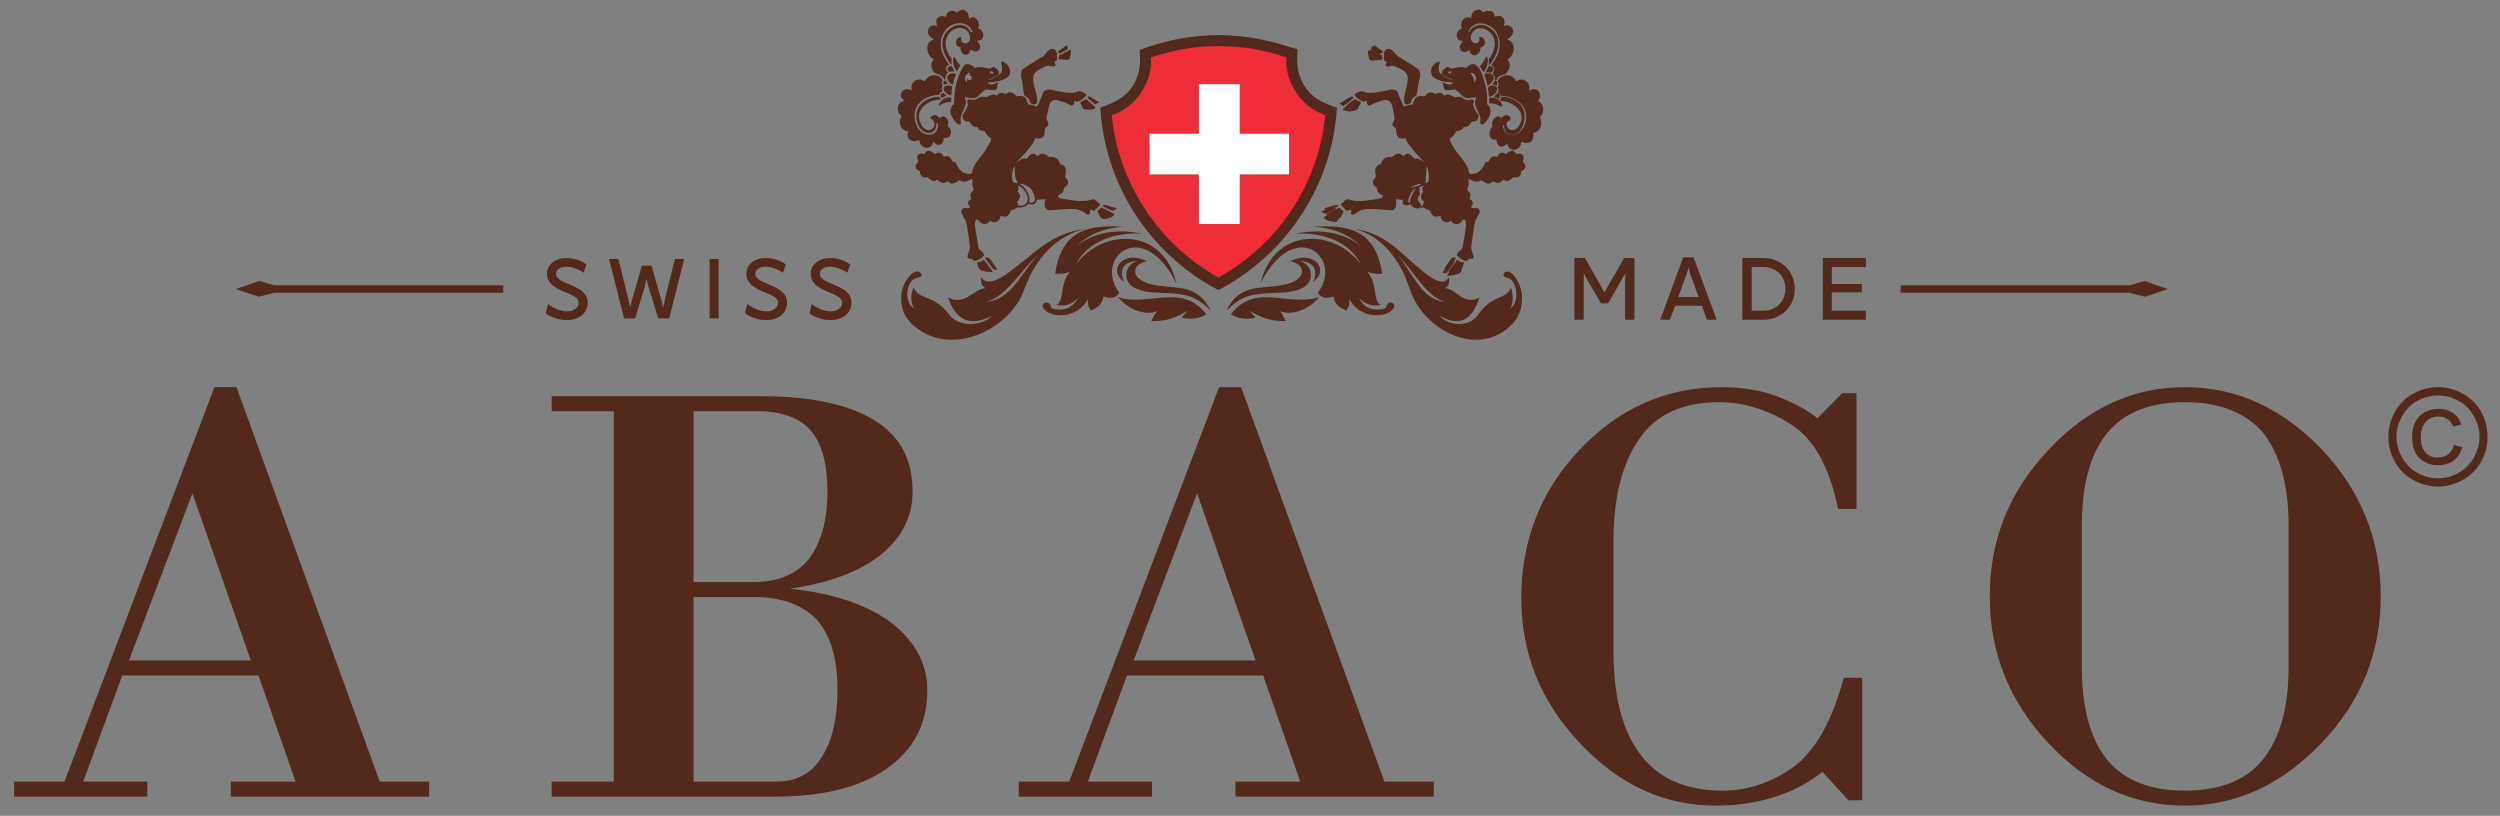 <?xml version="1.0" encoding="UTF-8" standalone="no"?>
<!-- Created with Inkscape (http://www.inkscape.org/) -->

<svg
   xmlns:dc="http://purl.org/dc/elements/1.1/"
   xmlns:cc="http://creativecommons.org/ns#"
   xmlns:rdf="http://www.w3.org/1999/02/22-rdf-syntax-ns#"
   xmlns:svg="http://www.w3.org/2000/svg"
   xmlns="http://www.w3.org/2000/svg"
   xmlns:sodipodi="http://sodipodi.sourceforge.net/DTD/sodipodi-0.dtd"
   xmlns:inkscape="http://www.inkscape.org/namespaces/inkscape"
   width="475"
   height="155"
   viewBox="0 0 125.677 41.01"
   version="1.1"
   id="svg8"
   inkscape:version="0.92.3 (2405546, 2018-03-11)"
   sodipodi:docname="Logo.svg">
  <rect x="0" y="0" width="125.677" height="41.01" fill="#808080" stroke="none"/>
  <defs
     id="defs2">
    <pattern
       y="0"
       x="0"
       height="6"
       width="6"
       patternUnits="userSpaceOnUse"
       id="EMFhbasepattern" />
  </defs>
  <sodipodi:namedview
     id="base"
     pagecolor="#ffffff"
     bordercolor="#666666"
     borderopacity="1.0"
     inkscape:pageopacity="0.0"
     inkscape:pageshadow="2"
     inkscape:zoom="1.4"
     inkscape:cx="200.61155"
     inkscape:cy="161.28617"
     inkscape:document-units="mm"
     inkscape:current-layer="layer1"
     showgrid="false"
     inkscape:pagecheckerboard="true"
     inkscape:window-width="1920"
     inkscape:window-height="1027"
     inkscape:window-x="1912"
     inkscape:window-y="-8"
     inkscape:window-maximized="1"
     units="px" />
  <g
     inkscape:label="Ebene 1"
     inkscape:groupmode="layer"
     id="layer1"
     transform="translate(0,-255.99)">
    <path
       id="path13"
       d="m 60.262,260.22 h 2.065 v 2.483 h 2.484 v 2.063 h -2.484 v 2.483 h -2.065 v -2.483 h -2.484 v -2.063 h 2.484 z"
       style="fill:#ffffff;fill-opacity:1;fill-rule:evenodd;stroke:none;stroke-width:0.444"
       inkscape:connector-curvature="0" />
    <path
       id="path15"
       d="m 57.476,258.576 c 0.017,0.319 0.034,0.621 -0.05,0.973 -0.134,0.57 -0.386,0.973 -0.739,1.292 -0.319,0.285 -0.722,0.47 -1.192,0.637 l 0.034,0.268 c 0.168,1.795 0.772,3.472 1.729,4.932 0.957,1.459 2.266,2.684 3.844,3.556 l 0.168,0.084 0.151,-0.084 c 1.578,-0.872 2.887,-2.097 3.844,-3.556 0.957,-1.459 1.561,-3.137 1.729,-4.932 l 0.034,-0.268 c -0.369,-0.134 -0.705,-0.268 -0.974,-0.453 -0.319,-0.235 -0.571,-0.52 -0.772,-0.956 -0.134,-0.302 -0.201,-0.554 -0.235,-0.822 -0.017,-0.218 0,-0.436 0,-0.688 l -0.285,-0.101 c -0.42,-0.117 -0.822,-0.252 -1.242,-0.336 -0.252,-0.05 -0.504,-0.084 -0.755,-0.134 v 0 c -0.252,-0.034 -0.504,-0.05 -0.755,-0.067 -0.134,-0.017 -0.252,-0.017 -0.369,-0.017 -0.117,-0.017 -0.235,-0.017 -0.369,-0.017 v 0 c -0.168,0 -0.319,0.017 -0.487,0.017 -0.151,0 -0.302,0.017 -0.47,0.034 -0.504,0.034 -1.007,0.117 -1.494,0.235 -0.453,0.101 -0.89,0.235 -1.343,0.403 z m 2.786,1.644 h 2.065 v 2.483 h 2.484 v 2.063 h -2.484 v 2.483 h -2.065 v -2.483 h -2.484 v -2.063 h 2.484 z"
       style="fill:#ed2e38;fill-opacity:1;fill-rule:nonzero;stroke:none;stroke-width:0.444"
       inkscape:connector-curvature="0" />
    <path
       id="path17"
       d="m 28.488,268.96 c -0.571,0 -0.99,0.319 -0.99,0.788 0,0.973 1.595,0.889 1.595,1.459 0,0.268 -0.285,0.436 -0.571,0.436 -0.352,0 -0.705,-0.168 -0.974,-0.369 l -0.117,0.47 c 0.101,0.084 0.52,0.336 1.074,0.336 0.587,0 1.041,-0.336 1.041,-0.872 0,-0.956 -1.595,-0.872 -1.595,-1.459 0,-0.218 0.235,-0.352 0.52,-0.352 0.336,0 0.705,0.185 0.873,0.302 l 0.134,-0.419 c -0.084,-0.067 -0.47,-0.319 -0.99,-0.319 z m 94.079,6.492 c 0.42,0 0.822,0.101 1.225,0.319 0.403,0.218 0.705,0.52 0.94,0.923 0.218,0.403 0.319,0.822 0.319,1.258 0,0.436 -0.101,0.839 -0.319,1.241 -0.218,0.403 -0.537,0.705 -0.923,0.923 -0.403,0.218 -0.822,0.336 -1.242,0.336 -0.436,0 -0.856,-0.117 -1.259,-0.336 -0.386,-0.218 -0.705,-0.52 -0.923,-0.923 -0.218,-0.403 -0.319,-0.805 -0.319,-1.241 0,-0.436 0.101,-0.856 0.336,-1.258 0.218,-0.403 0.537,-0.705 0.923,-0.923 0.403,-0.218 0.822,-0.319 1.242,-0.319 z m 0,0.419 c -0.352,0 -0.705,0.084 -1.041,0.268 -0.319,0.168 -0.587,0.436 -0.772,0.772 -0.185,0.336 -0.285,0.671 -0.285,1.04 0,0.352 0.101,0.705 0.285,1.04 0.185,0.319 0.436,0.587 0.772,0.772 0.336,0.185 0.671,0.268 1.041,0.268 0.352,0 0.705,-0.084 1.024,-0.268 0.336,-0.185 0.587,-0.453 0.772,-0.772 0.185,-0.336 0.285,-0.688 0.285,-1.04 0,-0.369 -0.101,-0.705 -0.285,-1.04 -0.185,-0.336 -0.453,-0.604 -0.772,-0.772 -0.336,-0.185 -0.688,-0.268 -1.024,-0.268 z m 0.789,2.483 0.42,0.117 c -0.067,0.285 -0.218,0.503 -0.42,0.671 -0.218,0.151 -0.487,0.235 -0.789,0.235 -0.386,0 -0.705,-0.117 -0.957,-0.369 -0.235,-0.252 -0.352,-0.604 -0.352,-1.057 0,-0.285 0.05,-0.537 0.168,-0.755 0.101,-0.218 0.269,-0.369 0.47,-0.486 0.201,-0.101 0.436,-0.168 0.688,-0.168 0.302,0 0.554,0.084 0.739,0.218 0.201,0.134 0.336,0.336 0.403,0.57 l -0.403,0.101 c -0.067,-0.168 -0.151,-0.285 -0.285,-0.369 -0.134,-0.101 -0.285,-0.134 -0.453,-0.134 -0.269,0 -0.47,0.084 -0.638,0.268 -0.168,0.185 -0.252,0.436 -0.252,0.772 0,0.336 0.084,0.604 0.235,0.772 0.168,0.168 0.369,0.252 0.604,0.252 0.201,0 0.386,-0.05 0.537,-0.168 0.151,-0.117 0.235,-0.268 0.285,-0.47 z m -27.813,-7.649 h 11.481 c 0.386,0.101 0.806,0.201 0.806,0.201 0.151,-0.05 1.158,-0.386 1.158,-0.386 0,0 -0.974,-0.319 -1.158,-0.403 0,0 -0.403,0.101 -0.789,0.218 H 95.544 Z m -70.245,0 H 13.818 c -0.403,0.101 -0.806,0.201 -0.806,0.201 -0.151,-0.05 -1.158,-0.386 -1.158,-0.386 0,0 0.974,-0.319 1.158,-0.403 0,0 0.403,0.101 0.789,0.218 h 11.498 z m 50.019,-10.686 c 0,0.017 -0.017,0.034 -0.034,0.067 0.067,0.084 0.084,0.117 0.017,0.252 -0.017,0.034 0.034,0.084 0.034,0.134 0,0.084 -0.017,0.101 -0.034,0.168 0.034,0.017 0.084,0.034 0.117,0.067 0.05,0.067 0.05,0.084 0.067,0.117 0.436,-0.034 1.057,0.268 1.192,0.738 0.034,0.117 0.034,0.101 0.05,0.235 0,0.067 0,0.151 -0.017,0.235 -0.034,0.168 -0.084,0.336 -0.185,0.453 -0.201,0.285 -0.604,0.386 -0.839,0.151 -0.084,-0.084 -0.134,-0.218 -0.134,-0.352 h 0.067 c -0.05,0.319 0.235,0.554 0.537,0.453 0.285,-0.101 0.42,-0.403 0.47,-0.688 0.034,-0.201 0.017,-0.403 -0.034,-0.554 -0.117,-0.285 -0.386,-0.486 -0.671,-0.57 -0.117,-0.05 -0.319,-0.067 -0.436,-0.067 l -0.05,0.101 v 0.017 l -0.034,0.05 c 0.034,0.05 0.05,0.034 0.168,0.05 0.252,0.034 0.403,0.101 0.604,0.252 0.201,0.151 0.352,0.369 0.319,0.654 0,0 0,0.017 0,0.017 -0.034,0.117 -0.084,0.252 -0.151,0.352 -0.084,0.117 -0.201,0.185 -0.319,0.185 -0.185,-0.017 -0.302,-0.168 -0.285,-0.352 0.017,-0.017 0.017,-0.034 0.034,-0.05 0.067,-0.084 0.117,-0.084 0.168,-0.117 -0.017,-0.017 -0.017,-0.034 -0.034,-0.05 0.017,0 0.034,-0.017 0.05,-0.017 -0.034,-0.134 -0.252,-0.285 -0.453,-0.05 -0.017,0.017 0,0.017 -0.034,0.017 0,0 -0.218,-0.201 -0.386,0.067 -0.017,0.034 -0.034,0.05 -0.034,0.084 -0.067,0.117 -0.034,0.235 -0.017,0.302 -0.05,0.034 -0.101,0.084 -0.117,0.168 -0.017,0.05 -0.034,0.101 -0.034,0.168 0,0.185 0.084,0.319 0.269,0.302 0.067,0 -0.017,0 0.101,0.05 -0.017,0.302 0.269,0.403 0.436,0.218 0.034,-0.017 0.05,-0.05 0.067,-0.067 0.05,0.05 0.034,0.117 0.117,0.218 0.134,0.151 0.352,0.117 0.487,-0.017 0.101,-0.101 0.101,-0.168 0.134,-0.302 0.084,0.05 0.151,0.067 0.252,0.067 0.067,0 0.151,-0.017 0.201,-0.05 0.067,-0.05 0.117,-0.134 0.134,-0.218 0,-0.017 0,-0.05 0,-0.067 0,0 0,-0.017 0,-0.017 0.017,-0.067 0,-0.117 -0.017,-0.134 0.084,-0.034 0.285,-0.067 0.369,-0.285 0.034,-0.084 0.05,-0.151 0.05,-0.235 0,-0.067 -0.017,-0.134 -0.034,-0.218 -0.017,-0.034 -0.034,-0.05 -0.05,-0.067 0.05,-0.05 0.101,-0.084 0.134,-0.168 0.034,-0.084 0.05,-0.151 0.05,-0.235 0,-0.101 -0.034,-0.201 -0.101,-0.285 -0.05,-0.084 -0.101,-0.101 -0.185,-0.134 0.067,-0.05 0.101,-0.084 0.117,-0.185 0.017,-0.034 0.017,-0.05 0,-0.067 0.034,-0.235 -0.201,-0.403 -0.42,-0.319 -0.05,0.017 -0.084,0.034 -0.117,0.05 0,0 0,-0.017 0,-0.017 0,-0.017 0,-0.034 0,-0.034 0.017,-0.05 0.017,-0.084 0,-0.168 -0.017,-0.101 -0.067,-0.201 -0.151,-0.252 -0.084,-0.067 -0.168,-0.084 -0.269,-0.084 -0.117,0.017 -0.201,0.084 -0.235,0.084 -0.034,-0.017 -0.034,-0.067 -0.067,-0.101 -0.034,-0.034 -0.067,-0.067 -0.101,-0.101 -0.218,-0.151 -0.587,-0.134 -0.739,0.151 z m -7.52,0.906 c 0.034,-0.034 0.067,-0.05 0.101,-0.067 0.067,-0.034 0.117,-0.017 0.151,0.05 -0.05,0.05 -0.285,0.252 -0.386,0.336 l -0.034,-0.017 c -0.034,0.034 -0.067,0.067 -0.084,0.101 l -0.218,-0.134 0.151,-0.084 c 0.084,-0.05 0.218,-0.151 0.302,-0.185 0,0 0.017,0 0.017,0 z m 1.779,-1.963 v 0 c 0,0.034 0.017,0.067 0.017,0.101 0.017,0 0.05,0 0.067,0.017 0.067,0.017 0.084,-0.034 0.05,0.05 -0.017,0.034 -0.05,0.05 -0.067,0.084 -0.017,0.05 0.05,0.117 0.101,0.117 0.101,0.034 0.185,-0.117 0.52,0.05 0.117,0.05 0.269,0.134 0.352,0.201 0.034,0.05 0.067,0.084 0.101,0.134 0.168,0.302 -0.134,0.906 -0.134,1.275 0,0.117 0.017,0.268 0.151,0.252 0.05,0 0.101,-0.034 0.151,-0.05 0.084,-0.05 0.067,-0.067 0.067,-0.151 0.017,-0.134 0.201,-0.185 0.252,-0.268 0.05,-0.117 0.084,-0.47 0.101,-0.587 0.017,-0.05 0.017,-0.101 0.034,-0.151 0.05,-0.168 0.067,-0.252 0.034,-0.436 -0.034,-0.101 -0.017,-0.084 -0.168,-0.201 -0.084,-0.05 -0.185,-0.117 -0.252,-0.168 -0.117,-0.067 -0.185,-0.101 -0.285,-0.168 -0.168,-0.117 -0.185,-0.134 -0.352,-0.218 -0.067,-0.034 -0.05,-0.017 -0.101,-0.084 -0.034,-0.034 -0.05,-0.05 -0.084,-0.084 -0.101,-0.134 -0.269,-0.302 -0.453,-0.201 l -0.017,0.017 c -0.084,0.101 -0.117,0.201 -0.084,0.453 z m 3.391,0.654 c -0.017,0.05 -0.101,0.084 -0.151,0.084 0,-0.017 0.017,-0.017 0.017,-0.034 -0.017,-0.034 -0.034,-0.05 -0.05,-0.05 0.034,-0.017 0.067,-0.034 0.084,-0.034 0.05,-0.017 0.084,-0.017 0.101,0.034 z m 1.024,0.151 h 0.017 c -0.05,-0.034 -0.084,-0.067 -0.067,-0.117 0.134,0 0.218,0.117 0.252,0.201 0.017,0.101 0,0.168 -0.067,0.285 -0.034,-0.034 -0.017,-0.134 -0.034,-0.185 -0.017,0 -0.017,0 -0.017,0 0,-0.017 0,-0.034 -0.017,-0.05 0,-0.05 -0.034,-0.101 -0.067,-0.134 z m -0.017,0.252 c -0.017,0 -0.017,0 -0.017,0 0,-0.017 0,-0.017 0.017,-0.017 0,0 0,0 0,0.017 z m 0.235,-0.755 c -0.067,-0.05 -0.134,-0.084 -0.302,-0.017 -0.101,0.05 -0.134,0.084 -0.218,0.168 -0.151,-0.101 -0.403,-0.034 -0.571,0 -0.034,0 -0.05,0 -0.084,0.017 -0.084,0.017 -0.084,0.017 -0.151,-0.017 -0.084,-0.034 -0.084,-0.117 -0.185,-0.034 -0.034,0.017 -0.05,0.05 -0.084,0.067 -0.05,0.034 -0.067,0.034 -0.101,0.101 -0.017,0.05 -0.034,0.117 -0.034,0.168 0.084,0.067 0.369,0.218 0.487,0.268 0.034,0.017 0.034,0 0.05,0.034 -0.084,0 -0.537,-0.252 -0.604,-0.336 -0.084,-0.084 -0.084,-0.168 -0.084,-0.268 0,-0.117 0.05,-0.235 0.05,-0.319 -0.067,-0.034 -0.151,0.034 -0.201,0.067 -0.185,0.117 -0.285,0.336 -0.218,0.554 0.101,0.336 0.822,0.419 1.091,0.419 -0.05,0.101 -0.134,0.117 -0.235,0.101 -0.05,-0.017 -0.101,-0.034 -0.151,-0.05 -0.034,-0.017 -0.101,-0.05 -0.151,-0.05 0.101,0.302 0.034,0.386 0.235,0.386 0.101,0 0.168,0 0.252,-0.017 0.168,-0.034 0.117,-0.034 0.252,0.067 0.168,0.101 0.252,0.302 0.453,0.336 0.218,0.034 0.386,-0.034 0.504,-0.034 -0.034,0.117 -0.067,0.268 -0.05,0.369 0.017,0.151 0.269,0.52 0.269,0.738 -0.017,0.067 -0.034,0.201 0,0.235 0.034,0.084 0.151,0 0.201,-0.034 0.117,-0.101 0.302,-0.403 0.302,-0.57 0,-0.034 0,-0.101 -0.017,-0.134 0,-0.034 -0.034,-0.117 -0.067,-0.185 l -0.101,-0.067 v -0.05 c 0.017,0 0.017,0 0.017,0 0,-0.168 0,-0.436 -0.034,-0.604 -0.017,-0.134 -0.017,-0.185 -0.067,-0.336 l -0.134,-0.453 c -0.017,-0.067 -0.151,-0.352 -0.201,-0.403 0,0 -0.017,0 -0.017,0.017 -0.034,-0.05 -0.067,-0.101 -0.101,-0.134 z m -2.686,7.062 c -0.05,0.017 -0.084,0.017 -0.117,0.017 0,-0.034 0.017,-0.05 0.034,-0.084 -0.05,-0.034 -0.117,-0.101 -0.134,-0.151 -0.05,-0.101 -0.05,-0.151 0,-0.252 0.034,-0.034 0.067,-0.05 0.084,-0.084 v -0.034 c -0.05,-0.101 -0.067,-0.151 0.017,-0.268 -0.05,0 -0.101,0 -0.151,0.034 0.084,-0.101 0.185,-0.168 0.302,-0.168 -0.084,0.117 -0.05,0.168 -0.017,0.268 v 0.034 c -0.017,0.034 -0.05,0.05 -0.067,0.101 -0.05,0.084 -0.05,0.134 -0.017,0.235 0.034,0.05 0.084,0.117 0.134,0.151 -0.034,0.067 -0.05,0.134 -0.067,0.201 z m -0.638,-0.856 v 0 c 0.134,-0.151 0.436,-0.252 0.554,-0.235 -0.017,0.017 -0.034,0.034 -0.034,0.05 -0.017,0 -0.034,0.017 -0.05,0.017 -0.034,0.017 -0.05,0.034 -0.067,0.05 -0.084,-0.017 -0.252,0.034 -0.403,0.117 z m 0.319,-0.05 c -0.05,0.067 -0.084,0.117 -0.134,0.201 -0.034,0.05 -0.05,0.101 -0.067,0.151 -0.067,0.101 -0.101,0.201 -0.117,0.285 0,0.034 0,0.084 0,0.117 -0.034,0 -0.05,0 -0.084,-0.017 -0.017,-0.084 0,-0.218 0.101,-0.403 0.084,-0.151 0.168,-0.235 0.285,-0.319 0.017,0 0.017,0 0.017,-0.017 z m 0.47,-0.554 c 0.017,-0.117 0.034,-0.235 0.034,-0.336 0,-0.05 -0.017,-0.117 -0.017,-0.185 0.151,0.117 0.168,0.671 0.101,0.788 -0.017,0.017 -0.084,0.05 -0.134,0.067 0.017,-0.084 0.034,-0.218 0.017,-0.336 z m 1.343,-4.043 c -0.117,-0.067 -0.285,-0.134 -0.403,-0.017 -0.084,-0.084 -0.101,-0.134 -0.235,-0.151 -0.067,0 -0.168,0.017 -0.218,0.067 -0.134,-0.084 -0.201,-0.117 -0.352,-0.067 -0.101,0.05 -0.117,0.101 -0.201,0.185 -0.168,-0.05 -0.403,-0.034 -0.487,0.134 -0.101,0.185 -0.05,0.201 -0.117,0.285 -0.117,-0.017 -0.201,0.017 -0.302,0.05 -0.084,0.034 -0.117,0.101 -0.218,-0.151 -0.067,-0.134 -0.134,-0.285 -0.185,-0.419 -0.017,-0.084 -0.034,-0.151 -0.117,-0.201 -0.067,-0.034 -0.151,-0.034 -0.218,-0.05 -0.084,0 -0.117,0.017 -0.185,0.034 -0.252,0.067 -0.957,0.201 -1.158,0.101 -0.101,-0.034 -0.134,-0.067 -0.235,-0.034 -0.101,0.017 -0.201,0.067 -0.269,0.134 -0.017,0.017 -0.017,0.034 -0.034,0.034 0.117,0.185 0.302,0.302 0.504,0.352 0.034,-0.017 0.05,-0.05 0.101,-0.067 0.017,0.034 0.017,0.117 0.034,0.151 0.05,0.151 0.168,0.101 0.269,0.034 0.084,-0.034 0.168,-0.067 0.235,-0.101 l 0.218,-0.067 c 0.101,-0.05 0.252,-0.067 0.369,0 0.117,0.05 0.185,0.252 0.201,0.386 l 0.034,0.185 c 0,0.034 0,0.034 0.017,0.067 l 0.017,0.117 c 0.034,0.218 0.05,0.084 -0.05,0.319 -0.05,0.084 -0.034,0.168 0.017,0.218 0.101,0.084 0.134,0.05 0.134,0.185 0.017,0.252 0.084,0.436 0.336,0.419 0.05,0 0.117,-0.017 0.151,-0.017 0,0.134 0.201,0.369 0.285,0.486 0.168,0.218 0.352,0.419 0.537,0.604 0.034,0.034 0.117,0.134 0.151,0.151 -0.151,-0.101 -0.151,-0.117 -0.319,-0.201 -0.084,-0.034 -0.168,0 -0.218,-0.017 -0.084,-0.034 -0.168,-0.268 -0.369,-0.235 -0.067,0 -0.117,0.05 -0.185,0.117 -0.117,-0.084 -0.218,-0.201 -0.436,-0.067 -0.185,0.117 -0.101,0.117 -0.252,0.101 -0.235,0 -0.386,0.134 -0.453,0.369 -0.017,0 -0.101,0.034 -0.117,0.034 -0.185,0.117 -0.185,0.336 -0.134,0.503 0,0.034 0.017,0.05 0,0.084 -0.05,0.117 -0.218,0.235 -0.101,0.419 0.034,0.05 0.168,0.151 0.168,0.168 0.017,0.05 -0.034,0.168 0.151,0.285 0.034,0.017 0.117,0.05 0.134,0.067 0,0.185 -0.134,0.151 -0.269,0.185 -0.386,0.067 -0.99,0.168 -1.343,0.05 -0.201,-0.067 -0.218,-0.034 -0.386,0.117 -0.034,0.017 -0.067,0.084 -0.117,0.084 0,0 0,0 0,0 0.084,0.151 0.201,0.252 0.336,0.369 0,-0.017 0.017,-0.017 0.034,-0.034 0.034,-0.034 0.067,-0.05 0.101,-0.034 0.101,0.017 0.05,0.134 0.034,0.201 0.201,0.134 0.235,-0.134 0.638,-0.218 0.218,-0.05 0.453,-0.034 0.688,-0.017 0.218,0.017 0.453,0.034 0.688,0.05 0.05,0 0.117,0.017 0.151,-0.034 0.05,-0.034 0.101,-0.117 0.117,-0.185 0.034,-0.101 -0.017,-0.235 -0.017,-0.336 0.017,0 0.235,0.017 0.369,0.034 -0.034,0.101 -0.034,0.201 0.034,0.235 0.117,0.067 0.134,0.034 0.252,0.034 0,-0.017 0,-0.034 0,-0.05 0,0 0.017,0.017 0.034,0.017 0.017,0 0.034,0 0.067,-0.017 0.067,0.168 0.252,0.252 0.436,0.201 0.017,0 0.017,-0.017 0.017,-0.034 0.05,0 0.084,0 0.134,0 0.05,-0.017 0.067,0.017 0.168,0.067 l 0.168,0.067 c 0.101,0.05 0.117,0.419 0.487,0.302 0.034,0 0.05,-0.017 0.084,-0.017 0.017,0.067 0,0.067 0.034,0.151 0.084,0.134 0.319,0.268 0.47,0.084 0.05,0.034 0.067,0.084 0.134,0.134 0.168,0.101 0.386,0.034 0.487,-0.185 0.05,0.017 0.05,0 0.084,0 0.017,0.017 0.034,0.034 0.05,0.067 0.017,0.067 0.034,0.151 0.017,0.252 0,0.101 -0.151,1.057 -0.185,1.107 -0.101,0.201 -0.084,0.084 -0.168,0.185 -0.067,0.067 -0.084,0.101 -0.101,0.185 0.185,0.201 0.369,0.302 0.537,0.268 0.017,-0.05 0.05,-0.084 0.101,-0.084 0.067,-0.017 0.185,0 0.201,-0.05 0,-0.034 0,-0.067 0,-0.084 -0.017,-0.05 -0.034,-0.101 -0.05,-0.151 -0.017,-0.034 -0.017,-0.084 -0.034,-0.134 -0.034,-0.084 -0.034,-0.067 -0.034,-0.151 0,-0.101 0.017,-0.218 0.034,-0.319 0.017,-0.168 0.134,-0.939 0.168,-1.023 l 0.201,-0.369 c 0.034,-0.084 0.034,-0.201 -0.05,-0.252 -0.151,-0.067 -0.218,0.017 -0.319,-0.034 -0.034,-0.017 -0.034,-0.034 -0.05,-0.067 0.034,-0.05 0.151,-0.101 0.067,-0.268 -0.017,-0.017 -0.034,-0.034 -0.05,-0.067 -0.034,-0.017 -0.067,-0.017 -0.101,-0.05 0.134,-0.151 0.034,-0.352 -0.117,-0.453 0.151,-0.285 0.067,-0.453 0.084,-0.554 0.185,0.084 0.386,0.218 0.587,0.101 0.084,-0.067 0.117,0.017 0.201,0.067 0.168,0.084 0.285,0.134 0.436,-0.05 0.117,0.067 0.185,0.101 0.302,0.084 0.067,-0.017 0.151,-0.067 0.218,-0.168 0.117,0.067 0.185,0.117 0.319,0.034 0.05,-0.017 0.151,-0.134 0.168,-0.134 0.017,-0.017 0.151,0 0.185,0 0.101,-0.017 0.151,-0.067 0.201,-0.151 0.017,-0.067 0.017,-0.117 0.017,-0.168 0.05,-0.017 0.067,-0.017 0.134,-0.067 0.168,-0.134 0.101,-0.285 -0.05,-0.403 0.034,-0.084 0.067,-0.151 0.05,-0.218 0,-0.101 -0.05,-0.151 -0.134,-0.185 -0.067,-0.034 -0.168,0 -0.235,0.017 -0.034,-0.101 -0.134,-0.185 -0.235,-0.168 -0.101,0.017 -0.201,0.084 -0.285,0.168 -0.084,-0.05 -0.151,-0.101 -0.252,-0.067 -0.084,0.034 -0.134,0.101 -0.201,0.218 -0.218,-0.117 -0.319,0.017 -0.436,0.235 -0.201,-0.034 -0.134,0.117 -0.319,0.336 -0.151,0.201 -0.403,0.336 -0.638,0.252 0,0 0,0 0,-0.017 0,0 0,-0.017 0,-0.017 0,-0.017 0,-0.017 -0.017,-0.034 -0.017,-0.084 -0.034,-0.134 -0.05,-0.201 -0.151,-0.352 -0.487,-0.671 -0.688,-0.99 -0.067,-0.134 -0.151,-0.235 -0.201,-0.386 0,-0.05 -0.034,-0.117 0.034,-0.151 0.084,-0.067 0.235,-0.185 0.252,-0.319 0.151,-0.05 0.302,-0.017 0.386,-0.218 0.168,-0.017 0.218,0 0.352,-0.185 0.067,-0.117 0.067,-0.084 0.168,-0.101 0.151,0 0.201,-0.101 0.235,-0.235 0,-0.05 0,-0.067 -0.017,-0.101 -0.067,-0.101 -0.151,-0.201 -0.201,-0.319 -0.034,-0.101 0,-0.117 -0.067,-0.151 0.017,-0.117 0.117,-0.285 -0.05,-0.302 -0.084,0 -0.218,0.05 -0.319,0.017 -0.084,-0.034 -0.235,-0.168 -0.336,-0.151 -0.034,0 -0.101,0.017 -0.151,0.017 -0.101,0.034 -0.084,-0.017 -0.168,-0.05 z m -6.311,5.989 c 0,-0.017 -0.017,-0.017 -0.017,-0.034 0,0 0,0 -0.017,0 0.05,-0.05 0.185,-0.117 0.252,-0.151 0.134,-0.067 0.285,-0.151 0.42,-0.201 0.034,0.034 0.084,0.101 0.201,0.185 -0.017,0.05 -0.151,0.352 -0.235,0.369 0,0 0,0 -0.017,0 -0.034,0.084 -0.084,0.151 -0.101,0.151 -0.034,0.017 -0.101,0.017 -0.151,0.017 -0.067,-0.017 -0.201,-0.034 -0.285,-0.067 -0.067,-0.034 -0.168,-0.084 -0.218,-0.151 0,0 0,0 0,0 0.034,-0.034 0.101,-0.084 0.168,-0.117 z m 2.803,-7.851 c -0.017,0.017 -0.067,0.017 -0.117,0.017 0,0 0.017,0.017 0.017,0.017 -0.034,0.017 -0.101,0.017 -0.134,0.017 -0.101,0 -0.336,0.05 -0.403,0 -0.067,-0.067 -0.134,-0.386 -0.084,-0.503 0.017,0.017 0.05,0.034 0.084,0.05 0,-0.034 0.017,-0.067 0.017,-0.084 0.05,0.05 0.201,0.117 0.285,0.151 0.319,0.201 0.302,0.084 0.319,0.252 0,0.034 0,0.05 0.017,0.084 z m -0.05,-0.268 c 0,0 0,0 0,0 l -0.067,-0.034 c 0,0.017 -0.017,0.034 -0.034,0.05 0,0 0,0.017 0,0.017 0,0 0,0 0,0 l -0.436,-0.235 c 0.017,-0.067 0.034,-0.134 0.05,-0.201 l 0.084,0.05 c 0,-0.034 0.017,-0.067 0.034,-0.084 0.151,0.117 0.269,0.218 0.436,0.319 -0.034,0.034 -0.034,0.067 -0.067,0.101 0,0 0,0.017 0,0.017 z m 5.438,2.198 c 0.134,0 0.252,-0.017 0.42,0.101 0.084,0.067 0.201,0.201 0.218,0.319 l -0.067,-0.034 c 0.017,0.034 0.034,0.067 0.034,0.101 l -0.185,-0.101 c -0.185,-0.084 -0.285,-0.084 -0.47,-0.101 0.017,-0.084 0,-0.151 0.017,-0.235 l 0.017,0.017 c 0,-0.034 0.017,-0.05 0.017,-0.067 z m 0.386,-0.235 c 0.134,0.034 0.185,0.117 0.117,0.218 -0.017,0.034 -0.034,0.067 -0.067,0.101 -0.05,-0.067 -0.168,-0.084 -0.235,-0.117 0.017,-0.017 0.034,-0.034 0.05,-0.034 0,-0.017 -0.017,-0.017 -0.017,-0.017 0.034,-0.05 0.067,-0.034 0.151,-0.151 z m -0.453,-0.302 c 0.067,-0.067 0.168,-0.067 0.252,-0.067 0.101,0.017 0.185,0.067 0.185,0.168 0,0.05 -0.017,0.084 -0.034,0.134 -0.05,0.134 -0.285,0.268 -0.386,0.268 l -0.034,-0.352 c 0,-0.034 -0.017,-0.084 -0.017,-0.101 0.017,-0.017 0.034,-0.017 0.034,-0.034 0,0 0,-0.017 0,-0.017 z m 0.218,-0.168 c 0.017,-0.017 0.034,-0.034 0.05,-0.05 0.017,-0.017 0.017,-0.034 0.017,-0.034 0.034,-0.05 0.034,-0.084 0.084,-0.05 0.067,0.034 0.117,0.067 0.067,0.168 0,0.017 0,0.034 -0.017,0.034 0,0 0,0.017 0,0.017 -0.017,0.05 -0.017,0.034 -0.05,0.017 -0.017,-0.017 -0.05,-0.017 -0.067,-0.017 -0.034,-0.017 -0.067,-0.017 -0.117,-0.034 0.017,-0.017 0.034,-0.034 0.05,-0.05 z m -0.403,-0.486 c 0.084,-0.034 0.235,-0.034 0.336,0.017 0.168,0.084 0.134,0.252 0.034,0.369 -0.05,0.117 -0.168,0.201 -0.235,0.201 -0.017,-0.017 -0.034,-0.117 -0.034,-0.134 -0.017,-0.034 -0.017,-0.05 -0.017,-0.084 -0.017,-0.017 -0.017,-0.034 -0.017,-0.067 -0.034,-0.084 -0.05,-0.084 -0.05,-0.134 -0.017,-0.034 -0.034,-0.084 -0.05,-0.117 0.017,-0.017 0.034,-0.017 0.05,-0.017 0,-0.017 0,-0.017 -0.017,-0.034 z m 0.201,-0.386 c 0.067,0.017 0.117,-0.017 0.185,0.05 0.05,0.034 0.067,0.101 0.017,0.168 0,0.017 -0.017,0.034 -0.034,0.05 -0.05,0.101 -0.101,0.067 -0.151,0.05 -0.067,-0.017 -0.117,0 -0.185,0 0.101,-0.168 0.067,-0.101 0.134,-0.268 0,0 0.017,0 0.017,0 z m -0.134,-0.436 v -0.017 l 0.017,-0.05 c 0.05,0.05 0.067,0.201 0.067,0.268 0,0.134 -0.084,0.403 -0.185,0.503 -0.017,0.017 -0.034,0.034 -0.05,0.05 0,-0.017 -0.017,-0.05 -0.034,-0.084 l -0.134,-0.235 c 0.151,-0.151 0.201,-0.235 0.285,-0.419 l 0.017,-0.05 c 0.017,0.017 0.017,0.017 0.017,0.034 z m 0.117,-2.332 c 0.034,0 0.067,0 0.117,0 0.201,0.067 0.185,0.235 0.201,0.285 0.05,-0.017 0.084,-0.017 0.134,-0.034 0.168,-0.034 0.336,0.067 0.352,0.252 0.017,0.101 -0.017,0.151 -0.05,0.268 0.017,0 0.017,0 0.017,0 0.017,-0.017 0.034,-0.034 0.05,-0.034 0.017,-0.017 0.034,-0.017 0.067,-0.017 0.117,-0.017 0.218,0.034 0.285,0.117 l 0.05,0.084 c 0.05,0.168 -0.034,0.302 -0.117,0.369 -0.05,0.067 -0.134,0.117 -0.168,0.134 0.034,0.034 0.084,0.034 0.117,0.05 0.218,0.117 0.285,0.453 0.117,0.738 -0.034,0.05 -0.067,0.101 -0.117,0.151 -0.034,0.034 -0.067,0.05 -0.101,0.084 0.134,0.151 0.134,0.369 0.05,0.52 -0.05,0.084 -0.101,0.151 -0.168,0.201 -0.067,0.05 -0.185,0.017 -0.319,0.134 -0.034,0.034 -0.067,0.067 -0.101,0.117 0,0 0,0 0,0.017 v 0 c -0.017,0.017 -0.017,0.017 -0.034,0.05 l -0.067,-0.034 c 0,-0.034 0,-0.05 0,-0.084 0,-0.101 -0.034,-0.151 -0.117,-0.218 0,-0.017 0.017,-0.034 0.034,-0.05 h -0.017 l 0.017,-0.017 c 0.084,-0.134 0.101,-0.268 -0.101,-0.352 0.185,-0.252 0.168,-0.235 0.302,-0.486 0.117,-0.235 0.168,-0.637 0.084,-0.889 -0.067,-0.235 -0.218,-0.503 -0.52,-0.637 -0.151,-0.084 -0.386,-0.134 -0.554,-0.084 -0.017,0 -0.017,0 -0.034,0 0,0 -0.017,0.017 -0.034,0.017 -0.067,0.017 -0.151,0.067 -0.201,0.117 -0.101,0.084 -0.134,0.151 -0.185,0.268 l 0.05,0.017 c 0.084,-0.151 0.05,-0.151 0.269,-0.285 0.034,-0.017 0.034,-0.017 0.067,-0.034 0.017,0 0.034,0 0.05,0 0.034,-0.017 0.05,-0.017 0.101,-0.034 0.336,-0.05 0.688,0.185 0.839,0.453 0.084,0.134 0.101,0.185 0.117,0.336 0.05,0.285 -0.05,0.587 -0.185,0.839 -0.034,0.067 -0.084,0.151 -0.117,0.201 -0.034,0.05 -0.067,0.117 -0.101,0.134 -0.034,0.034 -0.05,0.067 -0.067,0.067 -0.017,-0.05 0.017,-0.117 0,-0.268 0,-0.05 0.017,-0.067 0.067,-0.134 0.067,-0.117 0.084,-0.134 0.134,-0.268 0.101,-0.201 0.134,-0.453 0.067,-0.654 -0.05,-0.168 -0.185,-0.369 -0.403,-0.47 -0.168,-0.084 -0.319,-0.084 -0.453,-0.05 -0.168,0.067 -0.285,0.218 -0.319,0.419 -0.017,0.268 0.201,0.352 0.352,0.285 0.05,-0.034 0.084,-0.101 0.084,-0.185 -0.017,-0.034 -0.017,-0.05 -0.017,-0.084 0,0 0.017,0 0.034,0 0,0 0,-0.017 0,-0.017 0.017,0 0.067,0 0.101,0 0.185,0.101 0.235,0.369 0.034,0.486 -0.017,0.017 -0.067,0.034 -0.101,0.05 0,0.034 0,0.05 0,0.084 -0.017,0.117 -0.084,0.185 -0.151,0.235 -0.067,0.067 -0.168,0.084 -0.235,0.05 -0.134,-0.067 -0.117,-0.134 -0.168,-0.252 0,0 -0.017,0.017 -0.034,0.017 -0.084,0.067 -0.201,0.117 -0.302,0.067 -0.134,-0.05 -0.185,-0.218 -0.117,-0.336 0.067,-0.151 0.05,-0.101 0.134,-0.201 -0.084,-0.017 -0.235,0.017 -0.302,-0.185 -0.067,-0.168 0.05,-0.403 0.235,-0.436 0,-0.034 -0.017,-0.067 -0.017,-0.084 -0.05,-0.268 0.117,-0.47 0.302,-0.486 0.05,0 0.101,0 0.134,0.017 l 0.067,0.034 c 0,-0.067 -0.034,-0.084 0.05,-0.252 0.05,-0.117 0.201,-0.185 0.302,-0.185 0.034,0 0.067,0 0.101,0.017 0.117,0.067 0.084,0.067 0.134,0.134 0.034,-0.017 0.05,-0.034 0.067,-0.05 0.034,0 0.05,-0.017 0.084,-0.034 0.034,0 0.067,0 0.117,0 z m -1.41,12.598 c 0.05,0.034 0.117,0.017 0.185,0.017 -0.034,0.117 -0.05,0.218 -0.101,0.302 -0.034,0.151 -0.05,0.268 -0.269,0.319 -0.168,0.05 -0.336,0.084 -0.504,0.067 0.034,-0.05 0.084,-0.117 0.117,-0.168 v -0.017 c -0.017,0 -0.034,0 -0.05,0 0.034,-0.05 0.084,-0.117 0.117,-0.168 0.034,-0.05 0.067,-0.101 0.117,-0.151 l 0.235,-0.302 c 0.067,0.05 0.067,0.067 0.151,0.101 z m -6.865,-2.667 c 0.067,-0.034 0.604,-0.201 0.638,-0.185 0.084,0.034 0.134,0.05 0.067,0.084 -0.017,0 -0.084,0.034 -0.168,0.067 0.067,0.034 0.084,0.05 0.034,0.067 -0.05,0.034 -0.42,0.201 -0.47,0.235 -0.117,-0.05 -0.117,-0.05 -0.235,-0.117 0.017,-0.017 0.117,-0.05 0.235,-0.101 -0.017,0 -0.05,-0.017 -0.101,-0.05 z m 6.026,3.053 c 0.05,-0.05 0.336,-0.537 0.436,-0.587 0.034,0 0.117,-0.034 0.151,0 0.017,0 0.017,0.017 0.017,0.034 l -0.084,0.134 c 0,0 0,0 0,0 0.017,0.017 0.017,0.017 0.034,0.034 l -0.319,0.436 c -0.017,0.034 -0.084,0.117 -0.101,0.134 -0.034,0.017 -0.168,0 -0.201,-0.017 0.017,-0.017 0.05,-0.084 0.117,-0.168 -0.017,0 -0.034,0 -0.05,0 z m -4.565,-8.488 c 0.05,-0.034 0.084,-0.067 0.101,-0.067 0.05,0.017 0.084,0.05 0.134,0.084 0.067,0.017 0.117,0.034 0.168,0.067 -0.017,0.067 -0.101,0.201 -0.134,0.268 -0.017,0.067 -0.034,0.084 -0.117,0.101 -0.017,0.05 -0.05,0.067 -0.185,0.084 -0.218,0.017 -0.319,0.017 -0.487,-0.084 0.017,-0.034 0.436,-0.419 0.504,-0.453 0,0 0.017,0 0.017,0 z m -12.908,0 c -0.084,-0.05 -0.218,-0.134 -0.302,-0.185 -0.067,-0.034 -0.117,-0.017 -0.134,0.05 0.05,0.05 0.285,0.252 0.369,0.336 l 0.218,-0.117 z m -1.981,-2.08 v 0 c 0,0.034 0,0.067 0,0.101 -0.034,0 -0.05,0 -0.084,0.017 -0.067,0.017 -0.084,-0.034 -0.034,0.05 0,0.034 0.034,0.05 0.05,0.084 0.017,0.05 -0.034,0.117 -0.084,0.117 -0.117,0.034 -0.201,-0.117 -0.537,0.05 -0.101,0.05 -0.252,0.134 -0.336,0.201 -0.05,0.05 -0.084,0.084 -0.117,0.134 -0.168,0.302 0.151,0.906 0.151,1.275 0,0.117 -0.017,0.268 -0.151,0.252 -0.05,0 -0.117,-0.034 -0.151,-0.05 -0.084,-0.05 -0.067,-0.067 -0.084,-0.151 0,-0.134 -0.201,-0.185 -0.252,-0.268 -0.05,-0.117 -0.084,-0.47 -0.101,-0.587 0,-0.05 0,-0.101 -0.017,-0.151 -0.05,-0.168 -0.084,-0.252 -0.034,-0.436 0.017,-0.101 0,-0.084 0.168,-0.201 0.067,-0.05 0.168,-0.117 0.252,-0.168 0.101,-0.067 0.185,-0.101 0.269,-0.168 0.185,-0.117 0.185,-0.134 0.369,-0.218 0.067,-0.034 0.05,-0.017 0.101,-0.084 0.017,-0.034 0.05,-0.05 0.067,-0.084 0.117,-0.134 0.285,-0.302 0.453,-0.201 l 0.017,0.017 c 0.084,0.101 0.117,0.201 0.101,0.453 z m -3.391,0.654 c 0.034,0.067 0.201,0.117 0.201,0.034 0,-0.05 -0.067,-0.05 -0.101,-0.067 -0.034,-0.017 -0.067,-0.017 -0.101,0.034 z m -0.89,0.336 c 0,-0.05 0,-0.101 -0.034,-0.134 -0.034,-0.05 -0.067,-0.05 -0.101,-0.05 0.034,-0.034 0.067,-0.067 0.05,-0.117 -0.117,0 -0.218,0.117 -0.235,0.201 -0.034,0.101 0,0.168 0.05,0.285 0.034,-0.034 0.034,-0.134 0.05,-0.185 0.05,0.034 0.034,0.05 0.101,0.067 0.05,0 0.101,-0.034 0.117,-0.067 z m -0.352,-0.688 c 0.067,-0.05 0.134,-0.084 0.302,-0.017 0.101,0.05 0.134,0.084 0.218,0.168 0.151,-0.101 0.42,-0.034 0.587,0 0.034,0 0.05,0 0.084,0.017 0.067,0.017 0.067,0.017 0.134,-0.017 0.101,-0.034 0.084,-0.117 0.201,-0.034 0.017,0.017 0.05,0.05 0.084,0.067 0.034,0.034 0.067,0.034 0.084,0.101 0.034,0.05 0.034,0.117 0.034,0.168 -0.067,0.067 -0.369,0.218 -0.487,0.268 -0.034,0.017 -0.034,0 -0.05,0.034 0.084,0 0.537,-0.252 0.621,-0.336 0.067,-0.084 0.067,-0.168 0.067,-0.268 0,-0.117 -0.034,-0.235 -0.05,-0.319 0.067,-0.034 0.151,0.034 0.218,0.067 0.168,0.117 0.285,0.336 0.218,0.554 -0.101,0.336 -0.839,0.419 -1.108,0.419 0.067,0.101 0.134,0.117 0.235,0.101 0.067,-0.017 0.101,-0.034 0.151,-0.05 0.05,-0.017 0.117,-0.05 0.151,-0.05 -0.101,0.302 -0.034,0.386 -0.235,0.386 -0.084,0 -0.168,0 -0.252,-0.017 -0.151,-0.034 -0.117,-0.034 -0.252,0.067 -0.168,0.101 -0.252,0.302 -0.436,0.336 -0.235,0.034 -0.403,-0.034 -0.52,-0.034 0.05,0.117 0.084,0.268 0.05,0.369 -0.017,0.151 -0.269,0.52 -0.252,0.738 0,0.067 0.017,0.201 0,0.235 -0.05,0.084 -0.168,0 -0.201,-0.034 -0.117,-0.101 -0.302,-0.403 -0.319,-0.57 0,-0.034 0.017,-0.101 0.017,-0.134 0.017,-0.034 0.05,-0.117 0.067,-0.185 l 0.101,-0.067 c 0.017,-0.856 0.185,-1.527 0.537,-1.963 z m 2.702,7.062 c 0.252,0.05 0.52,-0.117 0.47,-0.403 -0.05,-0.235 -0.269,-0.587 -0.504,-0.587 0.067,0.117 0.05,0.168 0,0.268 v 0.034 c 0.034,0.034 0.067,0.05 0.084,0.101 0.05,0.084 0.05,0.134 0,0.235 -0.017,0.05 -0.067,0.117 -0.117,0.151 0.017,0.067 0.05,0.134 0.067,0.201 z m 0.772,-0.185 c 0.151,-0.084 -0.017,-0.537 -0.151,-0.671 -0.134,-0.151 -0.47,-0.268 -0.554,-0.235 0.034,0.067 0.017,0.017 0.101,0.067 0.117,0.084 0.201,0.185 0.269,0.319 0.185,0.319 0.101,0.47 0.101,0.554 0.117,0 0.117,0.017 0.235,-0.034 z m -0.806,-0.973 c -0.117,-0.185 -0.168,-0.436 -0.151,-0.637 0,-0.05 0.017,-0.117 0.017,-0.185 -0.168,0.117 -0.185,0.671 -0.101,0.788 0.017,0.034 0.185,0.101 0.235,0.034 z m -1.477,-4.345 c 0.134,-0.067 0.302,-0.134 0.42,-0.017 0.067,-0.084 0.101,-0.134 0.218,-0.151 0.067,0 0.168,0.017 0.235,0.067 0.117,-0.084 0.185,-0.117 0.336,-0.067 0.117,0.05 0.134,0.101 0.218,0.185 0.151,-0.05 0.403,-0.034 0.487,0.134 0.084,0.185 0.034,0.201 0.117,0.285 0.117,-0.017 0.201,0.017 0.302,0.05 0.067,0.034 0.101,0.101 0.218,-0.151 0.05,-0.134 0.117,-0.285 0.168,-0.419 0.034,-0.084 0.034,-0.151 0.134,-0.201 0.067,-0.034 0.134,-0.034 0.201,-0.05 0.101,0 0.117,0.017 0.201,0.034 0.252,0.067 0.957,0.201 1.158,0.101 0.084,-0.034 0.117,-0.067 0.235,-0.034 0.084,0.017 0.185,0.067 0.252,0.134 0.017,0.017 0.034,0.034 0.034,0.034 -0.117,0.185 -0.285,0.302 -0.504,0.352 -0.017,-0.017 -0.05,-0.05 -0.084,-0.067 -0.017,0.034 -0.017,0.117 -0.034,0.151 -0.067,0.151 -0.185,0.101 -0.285,0.034 -0.067,-0.034 -0.151,-0.067 -0.218,-0.101 l -0.235,-0.067 c -0.084,-0.05 -0.252,-0.067 -0.352,0 -0.117,0.05 -0.185,0.252 -0.201,0.386 l -0.034,0.185 c -0.017,0.034 -0.017,0.034 -0.017,0.067 l -0.034,0.117 c -0.017,0.201 -0.05,0.084 0.067,0.319 0.034,0.084 0.017,0.168 -0.034,0.218 -0.084,0.084 -0.117,0.05 -0.134,0.168 0,0.268 -0.067,0.453 -0.336,0.436 -0.034,0 -0.117,-0.017 -0.151,-0.017 0,0.134 -0.185,0.369 -0.285,0.486 -0.168,0.218 -0.352,0.419 -0.537,0.604 -0.034,0.034 -0.117,0.134 -0.134,0.151 0.151,-0.101 0.151,-0.117 0.302,-0.201 0.101,-0.034 0.185,0 0.235,-0.017 0.067,-0.034 0.151,-0.268 0.352,-0.235 0.067,0 0.134,0.05 0.185,0.117 0.134,-0.084 0.218,-0.201 0.453,-0.067 0.168,0.117 0.084,0.117 0.252,0.101 0.235,0 0.386,0.134 0.436,0.369 0.034,0 0.117,0.034 0.134,0.034 0.185,0.117 0.168,0.336 0.134,0.503 -0.017,0.034 -0.017,0.05 -0.017,0.084 0.067,0.117 0.218,0.235 0.117,0.419 -0.05,0.05 -0.168,0.151 -0.168,0.168 -0.034,0.05 0.017,0.168 -0.168,0.285 -0.034,0.017 -0.101,0.05 -0.134,0.067 0.017,0.185 0.134,0.151 0.269,0.185 0.386,0.067 0.99,0.168 1.36,0.05 0.185,-0.067 0.218,-0.034 0.369,0.117 0.034,0.017 0.084,0.084 0.117,0.084 0,0 0.017,0 0.017,0 -0.101,0.151 -0.201,0.252 -0.336,0.369 -0.017,-0.017 -0.017,-0.017 -0.034,-0.034 -0.034,-0.034 -0.067,-0.05 -0.101,-0.034 -0.101,0.017 -0.05,0.134 -0.05,0.201 -0.185,0.134 -0.218,-0.134 -0.621,-0.218 -0.235,-0.05 -0.47,-0.034 -0.688,-0.017 -0.235,0.017 -0.47,0.034 -0.688,0.05 -0.067,0 -0.117,0.017 -0.168,-0.034 -0.05,-0.034 -0.101,-0.117 -0.117,-0.185 -0.034,-0.101 0.034,-0.235 0.034,-0.336 -0.017,0 -0.42,0.034 -0.436,0.034 0,0.134 -0.101,0.218 -0.252,0.235 -0.067,0 -0.117,-0.034 -0.168,-0.034 -0.034,0 -0.101,0.101 -0.151,0.117 -0.101,0.05 -0.218,0.084 -0.336,0.067 -0.067,-0.017 -0.084,0.017 -0.168,0.067 l -0.185,0.067 c -0.101,0.05 -0.101,0.419 -0.487,0.302 -0.034,0 -0.05,-0.017 -0.067,-0.017 -0.034,0.067 0,0.067 -0.05,0.151 -0.067,0.134 -0.319,0.268 -0.47,0.084 -0.05,0.034 -0.067,0.084 -0.134,0.134 -0.151,0.101 -0.369,0.034 -0.487,-0.185 -0.034,0.017 -0.05,0 -0.084,0 -0.017,0.017 -0.017,0.034 -0.034,0.067 -0.034,0.067 -0.034,0.151 -0.034,0.252 0.017,0.101 0.168,1.057 0.185,1.107 0.101,0.201 0.084,0.084 0.185,0.185 0.05,0.067 0.067,0.101 0.101,0.185 -0.185,0.201 -0.386,0.302 -0.554,0.268 -0.017,-0.05 -0.034,-0.084 -0.084,-0.084 -0.067,-0.017 -0.185,0 -0.201,-0.067 -0.017,-0.017 0,-0.05 0,-0.067 0,-0.05 0.017,-0.101 0.034,-0.151 0.034,-0.034 0.034,-0.084 0.05,-0.134 0.017,-0.084 0.017,-0.067 0.034,-0.151 0,-0.101 -0.034,-0.218 -0.034,-0.319 -0.017,-0.168 -0.134,-0.939 -0.185,-1.023 l -0.185,-0.369 c -0.05,-0.084 -0.034,-0.201 0.05,-0.252 0.134,-0.067 0.218,0.017 0.319,-0.034 0.034,-0.017 0.034,-0.034 0.034,-0.067 -0.034,-0.05 -0.134,-0.101 -0.067,-0.268 0.017,-0.017 0.034,-0.034 0.067,-0.067 0.034,-0.017 0.05,-0.017 0.084,-0.05 -0.134,-0.151 -0.017,-0.352 0.117,-0.453 -0.134,-0.285 -0.05,-0.453 -0.084,-0.554 -0.185,0.084 -0.386,0.218 -0.571,0.101 -0.101,-0.067 -0.134,0.017 -0.218,0.067 -0.151,0.084 -0.285,0.134 -0.436,-0.05 -0.101,0.067 -0.168,0.101 -0.285,0.084 -0.084,-0.017 -0.168,-0.067 -0.235,-0.168 -0.101,0.067 -0.185,0.117 -0.302,0.034 -0.067,-0.017 -0.168,-0.134 -0.185,-0.134 -0.017,-0.017 -0.134,0 -0.185,0 -0.084,-0.017 -0.134,-0.067 -0.185,-0.151 -0.034,-0.067 -0.017,-0.117 -0.034,-0.168 -0.034,-0.017 -0.067,-0.017 -0.117,-0.067 -0.168,-0.134 -0.101,-0.285 0.05,-0.403 -0.034,-0.084 -0.067,-0.151 -0.067,-0.218 0,-0.101 0.05,-0.151 0.134,-0.185 0.067,-0.034 0.168,0 0.235,0.017 0.034,-0.101 0.134,-0.185 0.252,-0.168 0.084,0.017 0.201,0.084 0.269,0.168 0.101,-0.05 0.151,-0.101 0.269,-0.067 0.084,0.034 0.134,0.101 0.185,0.201 0.235,-0.101 0.336,0.034 0.436,0.252 0.218,-0.034 0.151,0.117 0.319,0.336 0.168,0.201 0.403,0.336 0.638,0.252 0,0 0,0 0.017,-0.017 0,0 0,-0.017 0,-0.017 0,-0.017 0,-0.017 0,-0.034 0.017,-0.084 0.034,-0.134 0.067,-0.201 0.134,-0.352 0.487,-0.671 0.671,-0.99 0.084,-0.134 0.151,-0.235 0.201,-0.386 0.017,-0.05 0.034,-0.117 -0.017,-0.151 -0.101,-0.067 -0.235,-0.201 -0.269,-0.319 -0.151,-0.05 -0.302,-0.017 -0.369,-0.218 -0.185,-0.017 -0.218,0 -0.352,-0.185 -0.084,-0.117 -0.067,-0.101 -0.185,-0.101 -0.134,0 -0.201,-0.101 -0.218,-0.235 -0.017,-0.05 0,-0.067 0.017,-0.101 0.05,-0.101 0.134,-0.201 0.185,-0.319 0.05,-0.101 0.017,-0.117 0.084,-0.151 -0.034,-0.117 -0.117,-0.285 0.034,-0.302 0.101,0 0.235,0.05 0.319,0.017 0.101,-0.034 0.252,-0.168 0.336,-0.151 0.05,0 0.117,0.017 0.151,0.017 0.101,0.034 0.101,-0.017 0.168,-0.05 z m 6.143,6.106 c 0.067,-0.034 0.151,-0.084 0.201,-0.151 0,0 0,0 0,0 -0.034,-0.05 -0.185,-0.117 -0.235,-0.151 -0.134,-0.067 -0.302,-0.151 -0.436,-0.201 -0.034,0.034 -0.084,0.101 -0.185,0.185 0.017,0.05 0.151,0.352 0.218,0.369 0.034,0.017 0.101,0.017 0.134,0.017 0.084,0 0.218,-0.034 0.302,-0.067 z m -2.618,-7.968 c 0.017,0.017 0.101,0.017 0.134,0.017 0.084,0 0.319,0.05 0.386,0 0.084,-0.067 0.134,-0.386 0.084,-0.503 -0.05,0.05 -0.201,0.117 -0.285,0.151 -0.302,0.201 -0.285,0.084 -0.302,0.252 -0.017,0.034 -0.017,0.05 -0.017,0.084 z m 0.034,-0.268 c 0,0 0.017,0 0.017,0 l 0.42,-0.235 c -0.017,-0.067 -0.017,-0.134 -0.05,-0.201 -0.151,0.117 -0.285,0.218 -0.453,0.319 0.034,0.034 0.05,0.067 0.067,0.101 0,0 0,0.017 0,0.017 z m -5.421,2.198 c -0.151,0 -0.269,-0.017 -0.42,0.101 -0.101,0.067 -0.201,0.201 -0.218,0.319 l 0.185,-0.101 c 0.185,-0.084 0.285,-0.084 0.453,-0.101 -0.017,-0.067 0,-0.151 0,-0.218 z m -0.386,-0.235 c -0.151,0.034 -0.201,0.134 -0.101,0.252 0.067,-0.05 0.185,-0.067 0.252,-0.101 -0.05,-0.05 -0.067,-0.034 -0.151,-0.151 z m 0.436,-0.302 c -0.067,-0.067 -0.151,-0.067 -0.235,-0.067 -0.117,0.017 -0.201,0.067 -0.201,0.168 0,0.185 0.269,0.336 0.386,0.336 l 0.034,-0.336 c 0.017,-0.034 0.017,-0.084 0.017,-0.101 z m -0.218,-0.168 c -0.017,-0.017 -0.034,-0.05 -0.067,-0.084 -0.034,-0.05 -0.017,-0.084 -0.084,-0.05 -0.067,0.034 -0.117,0.067 -0.067,0.168 0.017,0.05 0.017,0.034 0.05,0.017 0.017,-0.017 0.034,-0.017 0.067,-0.017 0.034,-0.017 0.067,-0.017 0.101,-0.034 z m 0.403,-0.486 c -0.084,-0.034 -0.218,-0.034 -0.319,0.017 -0.285,0.134 0.017,0.537 0.168,0.52 0,-0.017 0.034,-0.117 0.034,-0.134 0,-0.034 0,-0.05 0.017,-0.084 0,-0.017 0,-0.034 0.017,-0.05 0.017,-0.101 0.034,-0.101 0.05,-0.134 0,-0.05 0.017,-0.101 0.034,-0.134 z m -1.561,0.369 c -0.034,0 -0.117,-0.067 -0.252,-0.084 -0.084,0 -0.185,0.017 -0.269,0.084 -0.084,0.05 -0.134,0.151 -0.151,0.252 -0.017,0.134 0.017,0.168 0,0.218 -0.034,-0.017 -0.067,-0.034 -0.101,-0.05 -0.235,-0.084 -0.47,0.101 -0.436,0.319 0.017,0.134 0.084,0.151 0.168,0.235 -0.117,0.05 -0.168,0.067 -0.235,0.151 -0.101,0.117 -0.117,0.285 -0.05,0.453 0.05,0.101 0.117,0.134 0.168,0.201 -0.034,0.034 -0.05,0.05 -0.067,0.101 -0.05,0.117 -0.05,0.235 0,0.369 0.117,0.268 0.352,0.268 0.403,0.285 -0.017,0.067 -0.067,0.101 -0.05,0.218 0.017,0.084 0.067,0.168 0.134,0.201 0.05,0.034 0.134,0.067 0.201,0.067 0.101,0 0.151,-0.034 0.252,-0.067 0.017,0.117 0.034,0.185 0.117,0.285 0.151,0.134 0.352,0.168 0.487,0.017 0.084,-0.084 0.067,-0.151 0.117,-0.218 0.017,0.017 0.05,0.067 0.067,0.084 0.168,0.168 0.436,0.084 0.436,-0.235 0.117,-0.05 0.034,-0.034 0.101,-0.034 0.168,0.017 0.269,-0.117 0.269,-0.302 0,-0.168 -0.101,-0.235 -0.168,-0.302 0,-0.034 0.084,-0.168 -0.017,-0.336 -0.168,-0.268 -0.369,-0.067 -0.369,-0.067 -0.034,0 -0.017,0 -0.05,-0.017 -0.185,-0.235 -0.403,-0.084 -0.436,0.05 0.034,0.034 0.084,0.017 0.151,0.117 0.134,0.201 0.017,0.453 -0.218,0.47 -0.117,0 -0.235,-0.067 -0.336,-0.185 -0.084,-0.134 -0.151,-0.302 -0.168,-0.436 -0.017,-0.285 0.134,-0.503 0.319,-0.654 0.201,-0.151 0.352,-0.218 0.604,-0.252 0.101,0 0.134,0.017 0.168,-0.05 l -0.067,-0.101 c -0.101,0 -0.302,0.017 -0.42,0.067 -0.285,0.084 -0.571,0.285 -0.671,0.57 -0.151,0.352 -0.034,0.99 0.403,1.157 0.319,0.101 0.587,-0.134 0.537,-0.453 h 0.084 c 0.034,0.151 -0.034,0.336 -0.117,0.436 -0.235,0.235 -0.638,0.134 -0.856,-0.151 -0.151,-0.201 -0.218,-0.537 -0.201,-0.772 0.017,-0.117 0.017,-0.101 0.05,-0.218 0.134,-0.453 0.739,-0.755 1.175,-0.721 0.017,-0.034 0.017,-0.067 0.067,-0.117 0.034,-0.034 0.067,-0.05 0.117,-0.067 -0.034,-0.067 -0.05,-0.101 -0.034,-0.168 0,-0.05 0.034,-0.101 0.034,-0.134 -0.067,-0.134 -0.05,-0.151 0,-0.252 -0.117,-0.302 -0.504,-0.319 -0.722,-0.168 -0.034,0.034 -0.084,0.067 -0.101,0.101 -0.034,0.034 -0.05,0.084 -0.067,0.101 z m 1.36,-0.755 c -0.05,0.017 -0.117,-0.017 -0.185,0.05 -0.05,0.034 -0.05,0.101 -0.017,0.168 0.067,0.117 0.101,0.067 0.168,0.05 0.05,0 0.117,0 0.168,0 -0.084,-0.151 -0.067,-0.084 -0.134,-0.268 z m 0.42,-0.034 c -0.134,-0.151 -0.185,-0.235 -0.285,-0.419 l -0.017,-0.05 c -0.034,0.05 -0.05,0.201 -0.067,0.268 0,0.134 0.101,0.419 0.201,0.503 0.017,-0.017 0.034,-0.05 0.034,-0.084 z m -0.151,-2.65 c -0.017,0 -0.05,-0.034 -0.084,-0.05 -0.017,-0.017 -0.05,-0.017 -0.084,-0.034 -0.05,-0.017 -0.117,-0.017 -0.185,0 -0.218,0.067 -0.185,0.235 -0.218,0.302 -0.201,-0.117 -0.47,-0.017 -0.487,0.201 0,0.101 0.017,0.151 0.05,0.268 -0.067,-0.017 -0.05,-0.05 -0.134,-0.05 -0.117,-0.017 -0.218,0.034 -0.285,0.117 l -0.034,0.084 c -0.101,0.336 0.269,0.486 0.285,0.503 -0.034,0.017 -0.084,0.034 -0.117,0.05 -0.269,0.134 -0.302,0.554 -0.034,0.856 0.05,0.034 0.101,0.067 0.134,0.101 -0.201,0.218 -0.117,0.554 0.084,0.688 0.067,0.05 0.185,0.034 0.319,0.151 0.05,0.034 0.101,0.084 0.134,0.168 l 0.067,-0.017 c 0,-0.034 -0.017,-0.067 0,-0.101 0,-0.084 0.034,-0.151 0.117,-0.218 -0.117,-0.168 -0.151,-0.319 0.05,-0.403 -0.168,-0.252 -0.151,-0.235 -0.285,-0.486 -0.117,-0.235 -0.168,-0.621 -0.084,-0.872 0.067,-0.235 0.218,-0.486 0.504,-0.637 0.185,-0.084 0.436,-0.134 0.621,-0.067 0.017,0 0.017,0.017 0.034,0.017 0.067,0.017 0.151,0.067 0.218,0.117 0.084,0.084 0.117,0.151 0.185,0.268 l -0.084,0.034 c -0.117,-0.168 -0.05,-0.168 -0.285,-0.319 -0.034,-0.017 -0.05,-0.017 -0.084,-0.017 -0.034,-0.017 -0.05,-0.017 -0.084,-0.034 -0.336,-0.05 -0.705,0.185 -0.856,0.453 -0.067,0.134 -0.084,0.185 -0.117,0.336 -0.05,0.285 0.067,0.587 0.185,0.839 0.034,0.067 0.084,0.151 0.134,0.201 0.05,0.084 0.084,0.168 0.134,0.168 0,-0.05 -0.017,-0.117 0,-0.268 0,-0.05 -0.034,-0.067 -0.067,-0.134 -0.084,-0.117 -0.084,-0.134 -0.151,-0.268 -0.084,-0.185 -0.117,-0.453 -0.05,-0.637 0.05,-0.168 0.185,-0.369 0.386,-0.47 0.42,-0.201 0.772,0.034 0.806,0.386 0.05,0.403 -0.47,0.403 -0.453,0.084 0,-0.034 0,-0.05 0.017,-0.084 -0.034,0 -0.084,0 -0.101,0 -0.218,0.117 -0.252,0.453 0.067,0.52 0,0.034 -0.017,0.067 0,0.101 0.034,0.218 0.218,0.319 0.336,0.252 0.134,-0.067 0.117,-0.134 0.168,-0.252 0.084,0.067 0.218,0.134 0.336,0.084 0.117,-0.05 0.185,-0.201 0.117,-0.336 -0.067,-0.134 -0.067,-0.084 -0.134,-0.185 0.084,-0.017 0.218,0.017 0.302,-0.185 0.05,-0.168 -0.05,-0.403 -0.252,-0.436 0,-0.034 0.017,-0.05 0.034,-0.084 0.067,-0.319 -0.201,-0.554 -0.403,-0.453 l -0.084,0.05 c -0.034,-0.084 0.034,-0.084 -0.067,-0.285 -0.067,-0.117 -0.252,-0.201 -0.352,-0.151 -0.134,0.067 -0.084,0.067 -0.168,0.134 z m 1.175,12.514 c -0.067,0.034 -0.134,0.017 -0.185,0.017 0.067,0.201 0.034,0.386 0.302,0.453 0.168,0.034 0.336,0.067 0.487,0.05 -0.017,-0.05 -0.067,-0.117 -0.101,-0.168 -0.05,-0.05 -0.084,-0.101 -0.117,-0.151 l -0.235,-0.302 c -0.067,0.05 -0.067,0.067 -0.151,0.101 z m 6.848,-2.667 c -0.05,-0.034 -0.587,-0.201 -0.638,-0.185 -0.084,0.034 -0.134,0.05 -0.05,0.084 0.034,0.017 0.403,0.185 0.453,0.218 0.117,-0.05 0.134,-0.05 0.235,-0.117 z m -6.009,3.053 c -0.05,-0.05 -0.352,-0.554 -0.453,-0.587 -0.034,0 -0.117,-0.034 -0.134,0 -0.017,0 -0.034,0.017 -0.034,0.034 l 0.319,0.419 c 0.017,0.034 0.067,0.117 0.101,0.134 0.017,0.017 0.151,0.017 0.201,0 z m 4.952,-8.102 c -0.017,-0.05 -0.436,-0.419 -0.487,-0.453 -0.05,0.017 -0.101,0.05 -0.151,0.084 -0.05,0.017 -0.101,0.034 -0.151,0.067 0.017,0.067 0.084,0.201 0.117,0.268 0.034,0.084 0.034,0.084 0.201,0.101 0.201,0.017 0.302,0.017 0.47,-0.067 z m 11.229,9.495 c -1.527,0.52 -3.206,-0.755 -4.448,0.872 0.453,0.268 0.974,0.252 1.242,0.151 l -0.302,-0.336 c 0.587,0.352 1.074,0.537 1.813,0.52 -0.117,-0.302 -0.235,-0.47 -0.352,-0.537 0.42,0.268 1.41,0.117 2.048,-0.671 z m -1.46,-1.795 c 0.638,0.101 0.839,0.671 0.201,1.006 -0.453,0.235 -1.158,0.252 -1.746,0.319 -0.789,0.084 -1.309,0.403 -1.662,1.157 0.772,-0.772 1.259,-0.839 2.283,-0.889 0.52,-0.034 1.041,0 1.561,-0.268 0.604,-0.302 0.504,-1.157 -0.151,-1.342 0.89,0.034 0.856,0.705 0.655,1.057 0.89,-0.637 0,-1.644 -1.141,-1.04 z m -1.494,1.107 c 1.729,-3.405 4.196,-1.258 2.887,0.47 0.201,0.352 0.587,0.268 0.772,0.185 0.101,0.419 0.269,0.554 0.655,0.705 0.151,-0.201 0.168,-0.352 0.151,-0.57 0.504,0.99 1.863,0.99 2.216,0.47 0.201,-0.285 -0.302,-0.453 -0.352,-0.084 -0.017,0.084 -0.185,0.134 -0.285,0.134 -0.403,0.034 -0.789,-0.017 -1.108,-0.587 0.319,0.336 0.655,0.436 1.125,0.369 -0.386,-0.134 -0.201,-0.906 -0.554,-1.476 -0.084,-0.134 -0.134,-0.201 -0.134,-0.201 0.185,0.084 0.453,0.117 0.739,0.101 -0.319,-2.198 -1.662,-2.466 -3.424,-2.365 1.158,0.101 1.796,0.453 2.367,0.99 -0.906,-0.738 -2.115,-0.889 -3.307,-0.637 1.259,-0.084 2.702,0.336 3.307,1.56 -1.326,-1.845 -4.398,-1.896 -5.052,0.939 z m 12.236,-0.503 c 0.269,-0.352 0.789,0.336 0.89,0.973 0.084,0.52 -0.05,1.124 -0.436,1.543 -1.729,1.828 -4.532,0.319 -5.187,-1.728 -0.504,-1.543 -1.444,-2.684 -2.803,-3.036 1.662,0.268 2.232,1.174 3.609,2.265 0.403,0.319 0.957,0.621 1.158,0.168 0.05,0.336 -0.017,0.436 -0.185,0.57 0.504,-0.034 0.94,0.923 1.729,0.453 -0.336,1.007 -0.89,1.56 -2.014,0.923 0.42,0.503 1.494,0.637 1.964,-0.084 0.688,-0.99 1.393,-0.705 1.628,-1.342 0.101,0.285 0.151,0.805 -0.05,1.074 0.487,-0.268 0.386,-1.342 -0.05,-1.527 -0.084,-0.034 -0.369,-0.084 -0.252,-0.252 z m -2.954,1.443 v 0 c -0.94,-0.268 -1.611,-1.594 -2.383,-2.365 0.822,1.007 1.192,2.231 2.383,2.365 z m -16.449,-0.252 c 1.511,0.52 3.206,-0.755 4.448,0.872 -0.453,0.268 -0.99,0.252 -1.242,0.151 l 0.302,-0.336 c -0.587,0.352 -1.074,0.537 -1.83,0.52 0.134,-0.302 0.252,-0.47 0.352,-0.537 -0.403,0.268 -1.393,0.117 -2.031,-0.671 z m 1.46,-1.795 c -0.655,0.101 -0.839,0.671 -0.201,1.006 0.453,0.235 1.158,0.252 1.746,0.319 0.772,0.084 1.292,0.403 1.662,1.157 -0.772,-0.772 -1.259,-0.839 -2.283,-0.889 -0.537,-0.034 -1.041,0 -1.561,-0.268 -0.604,-0.302 -0.504,-1.157 0.151,-1.342 -0.906,0.034 -0.856,0.705 -0.655,1.057 -0.89,-0.637 0,-1.644 1.141,-1.04 z m 1.477,1.107 c -1.712,-3.405 -4.179,-1.258 -2.87,0.47 -0.201,0.352 -0.604,0.268 -0.789,0.185 -0.101,0.419 -0.269,0.554 -0.638,0.705 -0.151,-0.201 -0.168,-0.352 -0.151,-0.57 -0.504,0.99 -1.863,0.99 -2.232,0.47 -0.185,-0.285 0.319,-0.453 0.369,-0.084 0.017,0.084 0.185,0.134 0.269,0.134 0.403,0.034 0.789,-0.017 1.108,-0.587 -0.302,0.336 -0.638,0.436 -1.108,0.369 0.386,-0.134 0.201,-0.906 0.554,-1.476 0.084,-0.134 0.134,-0.201 0.134,-0.201 -0.185,0.084 -0.453,0.117 -0.739,0.101 0.319,-2.198 1.662,-2.466 3.424,-2.365 -1.175,0.101 -1.796,0.453 -2.367,0.99 0.906,-0.738 2.098,-0.889 3.307,-0.637 -1.259,-0.084 -2.719,0.336 -3.323,1.56 1.326,-1.845 4.414,-1.896 5.052,0.939 z m -12.84,-0.503 c -0.285,-0.352 -0.873,0.336 -0.974,0.973 -0.084,0.52 0.05,1.124 0.487,1.543 1.897,1.828 4.985,0.319 5.69,-1.728 0.554,-1.543 1.595,-2.684 3.088,-3.036 -1.83,0.268 -2.451,1.174 -3.961,2.265 -0.453,0.319 -1.057,0.621 -1.292,0.168 -0.05,0.336 0.034,0.436 0.201,0.57 -0.537,-0.034 -1.024,0.923 -1.88,0.453 0.352,1.007 0.974,1.56 2.216,0.923 -0.47,0.503 -1.645,0.637 -2.182,-0.084 -0.739,-0.99 -1.527,-0.705 -1.762,-1.342 -0.134,0.285 -0.185,0.805 0.05,1.074 -0.554,-0.268 -0.436,-1.342 0.034,-1.527 0.117,-0.034 0.42,-0.084 0.285,-0.252 z m 3.256,1.443 v 0 c 1.041,-0.268 1.762,-1.594 2.618,-2.365 -0.906,1.006 -1.309,2.231 -2.618,2.365 z m 7.738,-12.682 v 0.034 c 0.017,0.352 0.05,0.671 -0.034,1.023 -0.252,1.074 -0.94,1.51 -1.93,1.845 l -0.017,0.017 0.034,0.403 c 0.352,3.623 2.467,6.844 5.656,8.622 l 0.252,0.134 0.252,-0.134 c 3.189,-1.778 5.321,-4.999 5.673,-8.622 l 0.034,-0.403 -0.034,-0.017 c -0.806,-0.268 -1.36,-0.554 -1.746,-1.359 -0.252,-0.537 -0.235,-0.956 -0.201,-1.543 v -0.017 l -0.034,-0.017 c -0.537,-0.151 -1.091,-0.335 -1.645,-0.453 -0.504,-0.117 -1.024,-0.185 -1.527,-0.218 -0.252,-0.017 -0.52,-0.034 -0.772,-0.034 -0.319,0 -0.638,0.017 -0.957,0.05 -1.041,0.084 -2.014,0.336 -2.988,0.688 z m 3.894,11.407 v 0 c -2.937,-1.661 -4.918,-4.647 -5.287,-8.002 v -0.117 l 0.101,-0.034 c 0.554,-0.218 1.024,-0.587 1.36,-1.09 0.336,-0.486 0.52,-1.09 0.504,-1.678 v -0.117 l 0.101,-0.017 c 0.772,-0.252 1.561,-0.419 2.367,-0.503 0.302,-0.017 0.621,-0.034 0.923,-0.034 0.352,0 0.688,0.017 1.024,0.05 0.42,0.034 0.839,0.101 1.242,0.201 0.352,0.067 0.705,0.168 1.041,0.285 l 0.101,0.017 v 0.117 c -0.017,0.587 0.168,1.191 0.504,1.678 0.336,0.503 0.806,0.872 1.36,1.09 l 0.101,0.034 -0.017,0.117 c -0.352,3.355 -2.333,6.341 -5.287,8.002 l -0.067,0.05 z m -39.612,26.136 v -0.755 H 19.089 L 11.888,275.452 H 10.78 L 3.244,295.28 H 0.709 v 0.755 H 7.406 v -0.755 h -3.223 l 1.964,-5.334 h 6.848 l 1.863,5.334 h -3.256 v 0.755 z m -8.963,-6.844 H 6.483 l 3.189,-8.404 z m 34.006,1.476 c 0,-1.342 -0.638,-2.483 -1.897,-3.439 -1.225,-0.872 -2.904,-1.426 -5.019,-1.644 1.981,-0.285 3.508,-0.856 4.565,-1.694 1.074,-0.872 1.611,-1.929 1.611,-3.187 0,-1.644 -0.655,-2.835 -1.981,-3.623 -1.326,-0.788 -3.206,-1.174 -5.657,-1.174 H 27.733 v 0.755 h 3.122 v 18.62 h -3.122 v 0.755 h 11.179 c 2.417,0 4.297,-0.453 5.64,-1.392 1.376,-0.939 2.065,-2.265 2.065,-3.976 z m -5.019,-9.964 c 0,1.443 -0.319,2.567 -0.923,3.372 -0.604,0.772 -1.544,1.174 -2.803,1.174 h -3.004 v -8.589 h 3.189 c 1.242,0 2.148,0.336 2.719,0.99 0.537,0.637 0.822,1.661 0.822,3.053 z m 0.504,9.931 c 0,1.476 -0.269,2.617 -0.789,3.405 -0.504,0.839 -1.276,1.241 -2.283,1.241 h -4.163 v -9.277 h 3.004 c 1.427,0 2.484,0.386 3.189,1.141 0.688,0.772 1.041,1.929 1.041,3.489 z m 29.978,5.402 v -0.755 h -2.484 l -7.201,-19.828 h -1.108 l -7.536,19.828 h -2.535 v 0.755 h 6.697 v -0.755 h -3.223 l 1.964,-5.334 h 6.848 l 1.863,5.334 h -3.256 v 0.755 z m -8.963,-6.844 h -6.126 l 3.189,-8.404 z m 30.498,7.029 v -6.156 h -0.923 c -0.604,2.214 -1.46,3.707 -2.551,4.496 -1.108,0.788 -2.3,1.174 -3.542,1.174 -1.846,0 -3.223,-0.604 -4.129,-1.812 -0.906,-1.174 -1.36,-2.919 -1.36,-5.217 v -5.485 c 0,-2.231 0.436,-3.959 1.326,-5.2 0.839,-1.208 2.165,-1.812 3.978,-1.812 1.242,0 2.451,0.369 3.609,1.107 1.158,0.721 1.947,2.147 2.383,4.261 h 0.923 v -5.821 h -0.722 l -1.242,1.258 c -0.52,-0.419 -1.209,-0.788 -2.048,-1.107 -0.789,-0.302 -1.729,-0.453 -2.769,-0.453 -2.769,0 -5.136,1.04 -7.134,3.137 -1.964,2.08 -2.937,4.58 -2.937,7.465 0,2.801 0.99,5.234 2.954,7.297 1.964,2.097 4.247,3.137 6.831,3.137 0.99,0 1.947,-0.134 2.904,-0.419 0.873,-0.268 1.695,-0.688 2.451,-1.275 l 1.309,1.426 z m 26.067,-10.25 c 0,-2.835 -0.99,-5.301 -2.954,-7.381 -2.014,-2.097 -4.297,-3.137 -6.882,-3.137 -2.618,0 -4.918,1.057 -6.882,3.17 -1.964,2.08 -2.937,4.529 -2.937,7.348 0,2.835 0.99,5.301 2.954,7.381 1.964,2.097 4.247,3.137 6.865,3.137 2.585,0 4.868,-1.057 6.882,-3.17 1.964,-2.063 2.954,-4.513 2.954,-7.347 z m -4.633,3.59 c 0,2.013 -0.436,3.54 -1.292,4.613 -0.839,1.04 -2.148,1.56 -3.911,1.56 -1.779,0 -3.072,-0.52 -3.928,-1.56 -0.839,-1.057 -1.259,-2.583 -1.259,-4.613 v -7.18 c 0,-2.03 0.42,-3.556 1.259,-4.613 0.856,-1.04 2.148,-1.56 3.928,-1.56 1.746,0 3.055,0.52 3.944,1.56 0.839,1.09 1.259,2.634 1.259,4.613 z m -33.402,-20.6 -0.99,1.728 -0.974,-1.728 h -0.537 v 3.103 h 0.47 v -1.963 -0.386 l 0.201,0.386 0.671,1.141 h 0.352 l 0.655,-1.141 0.218,-0.386 -0.017,0.386 v 1.963 h 0.47 v -3.103 z m 4.163,3.103 h 0.487 l -1.158,-3.137 h -0.52 l -1.158,3.137 h 0.487 l 0.269,-0.705 h 1.343 z m -1.444,-1.141 0.436,-1.208 0.084,-0.285 0.067,0.285 0.436,1.208 z m 3.223,-1.963 v 3.103 h 1.057 c 0.89,0 1.578,-0.654 1.578,-1.543 0,-0.906 -0.688,-1.56 -1.578,-1.56 z m 0.47,2.65 v -2.198 h 0.587 c 0.638,0 1.108,0.453 1.108,1.09 0,0.637 -0.47,1.107 -1.108,1.107 z m 5.74,-2.198 v -0.453 h -2.165 v 3.103 h 2.165 v -0.453 h -1.712 v -0.923 h 1.511 v -0.419 h -1.511 v -0.856 z m -59.872,-0.403 -0.487,1.979 -0.101,0.47 -0.117,-0.47 -0.47,-1.644 h -0.487 l -0.47,1.644 -0.117,0.453 -0.101,-0.453 -0.487,-1.979 h -0.47 l 0.755,2.986 h 0.554 l 0.47,-1.543 0.101,-0.453 0.117,0.453 0.47,1.543 h 0.554 l 0.755,-2.986 z m 2.199,0 h -0.453 v 2.986 h 0.453 z m 2.383,-0.05 c -0.571,0 -0.99,0.319 -0.99,0.788 0,0.973 1.595,0.889 1.595,1.459 0,0.268 -0.285,0.436 -0.571,0.436 -0.352,0 -0.705,-0.168 -0.974,-0.369 l -0.117,0.47 c 0.101,0.084 0.52,0.336 1.074,0.336 0.587,0 1.041,-0.336 1.041,-0.872 0,-0.956 -1.595,-0.872 -1.595,-1.459 0,-0.218 0.235,-0.352 0.52,-0.352 0.336,0 0.705,0.185 0.873,0.302 l 0.134,-0.419 c -0.084,-0.067 -0.47,-0.319 -0.99,-0.319 z m 3.239,0 c -0.571,0 -0.99,0.319 -0.99,0.788 0,0.973 1.578,0.889 1.578,1.459 0,0.268 -0.269,0.436 -0.554,0.436 -0.352,0 -0.722,-0.168 -0.974,-0.369 l -0.117,0.47 c 0.101,0.084 0.52,0.336 1.057,0.336 0.604,0 1.057,-0.336 1.057,-0.872 0,-0.956 -1.595,-0.872 -1.595,-1.459 0,-0.218 0.235,-0.352 0.504,-0.352 0.336,0 0.722,0.185 0.89,0.302 l 0.134,-0.419 c -0.101,-0.067 -0.47,-0.319 -0.99,-0.319 z"
       style="fill:#52291c;fill-opacity:1;fill-rule:evenodd;stroke:none;stroke-width:0.444"
       inkscape:connector-curvature="0" />
  </g>
</svg>
